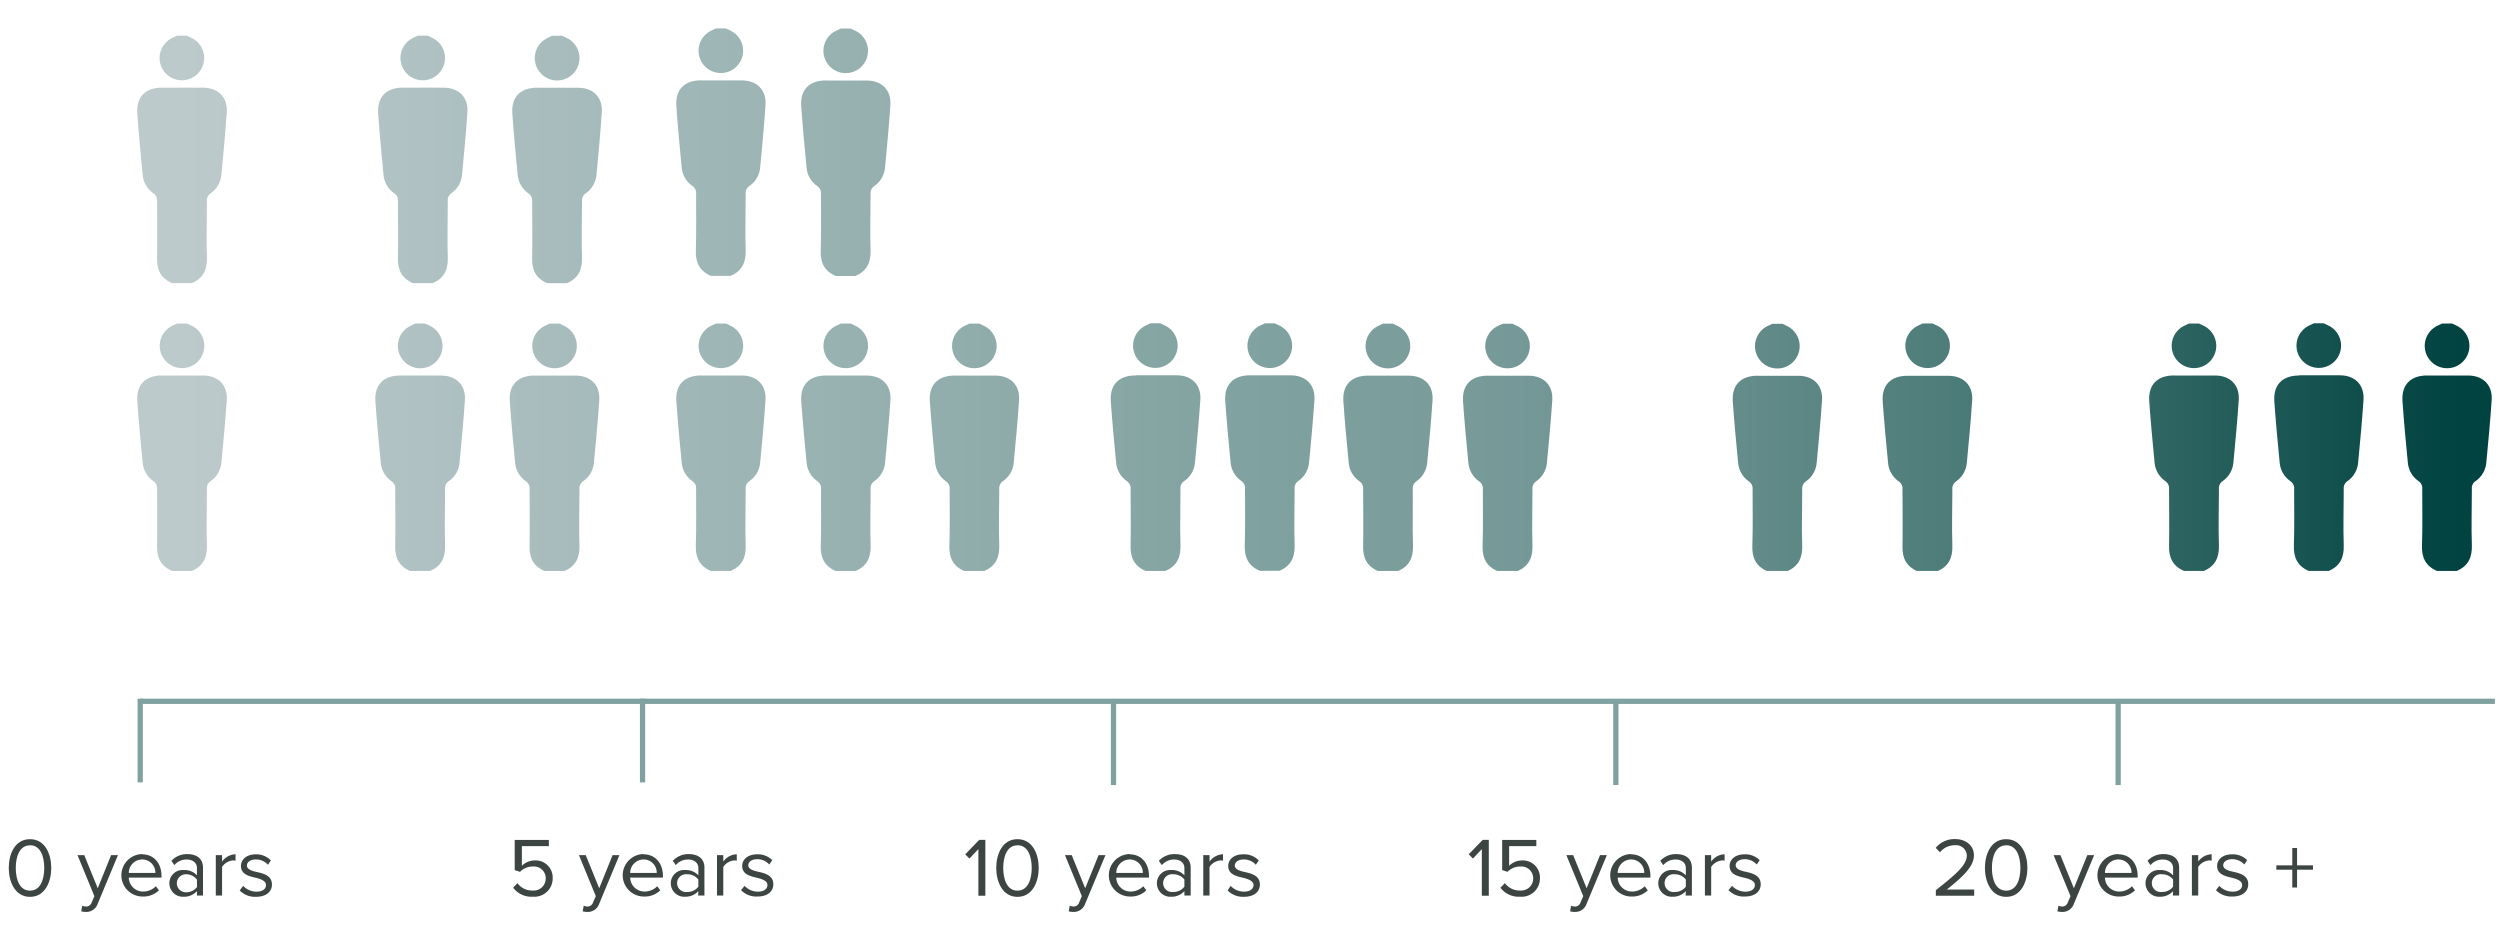 <svg id="Layer_1" data-name="Layer 1" xmlns="http://www.w3.org/2000/svg" xmlns:xlink="http://www.w3.org/1999/xlink" viewBox="0 0 470.7 175.9"><defs><style>.cls-1,.cls-2{fill:none;}.cls-2{stroke:#7fa19f;stroke-miterlimit:10;stroke-width:0.99px;}.cls-3{fill:#3d4543;}.cls-4{clip-path:url(#clip-path);}.cls-5{fill:url(#linear-gradient);}</style><clipPath id="clip-path"><path class="cls-1" d="M30.51,70.69c-3.15,0-4.88,1.76-4.66,4.88.27,3.83.63,7.66,1,11.48a4.71,4.71,0,0,0,2,3.52,1.58,1.58,0,0,1,.72,1.54c0,3.53.07,7.07,0,10.59-.08,2.29.71,3.89,2.83,4.8h3.73c2.11-.92,2.9-2.52,2.83-4.81-.12-3.53,0-7.06,0-10.59a1.59,1.59,0,0,1,.73-1.54,4.71,4.71,0,0,0,2-3.52c.37-3.9.74-7.8,1-11.71.19-2.82-1.6-4.62-4.45-4.63h-7.7m2.8-9.79-.72.34a4.2,4.2,0,1,0,3.3,0l-.72-.34H33.31Zm42,9.79c-3.15,0-4.88,1.76-4.66,4.88.27,3.83.63,7.66,1,11.48a4.71,4.71,0,0,0,2,3.52,1.62,1.62,0,0,1,.73,1.54c0,3.53.07,7.07,0,10.59-.08,2.29.71,3.89,2.83,4.8h3.73c2.11-.92,2.9-2.52,2.83-4.81-.12-3.53,0-7.06,0-10.59a1.59,1.59,0,0,1,.73-1.54,4.71,4.71,0,0,0,2-3.52c.37-3.9.74-7.8,1-11.71.19-2.82-1.6-4.62-4.45-4.63h-7.7m2.8-9.79-.72.34a4.21,4.21,0,1,0,3.31,0L80,60.91H78.09Zm22.46,9.79c-3.15,0-4.88,1.76-4.66,4.88.27,3.83.63,7.66,1,11.48a4.71,4.71,0,0,0,2,3.52,1.6,1.6,0,0,1,.73,1.54c0,3.53.07,7.07,0,10.59-.08,2.29.71,3.89,2.83,4.8h3.73c2.11-.92,2.9-2.52,2.83-4.81-.12-3.53,0-7.06,0-10.59a1.59,1.59,0,0,1,.73-1.54,4.71,4.71,0,0,0,2-3.52c.37-3.9.74-7.8,1-11.71.19-2.82-1.6-4.62-4.45-4.63h-7.7m2.8-9.79-.72.34a4.2,4.2,0,1,0,3.3,0l-.72-.34h-1.86ZM132,70.69c-3.15,0-4.88,1.76-4.66,4.88.27,3.83.63,7.66,1,11.48a4.71,4.71,0,0,0,2,3.52,1.58,1.58,0,0,1,.72,1.54c0,3.53.07,7.07-.05,10.59-.08,2.29.71,3.89,2.83,4.8h3.73c2.11-.92,2.9-2.52,2.83-4.81-.12-3.53,0-7.06,0-10.59a1.59,1.59,0,0,1,.73-1.54,4.71,4.71,0,0,0,2-3.52c.37-3.9.74-7.8,1-11.71.19-2.82-1.6-4.62-4.45-4.63H132m2.8-9.79-.72.34a4.2,4.2,0,1,0,3.3,0l-.72-.34h-1.86Zm20.72,9.79c-3.15,0-4.88,1.76-4.66,4.88.27,3.83.63,7.66,1,11.48a4.71,4.71,0,0,0,2,3.52,1.6,1.6,0,0,1,.72,1.54c0,3.53.07,7.07-.05,10.59-.08,2.29.71,3.89,2.83,4.8h3.73c2.11-.92,2.9-2.52,2.83-4.81-.12-3.53,0-7.06,0-10.59a1.59,1.59,0,0,1,.73-1.54,4.71,4.71,0,0,0,2-3.52c.37-3.9.74-7.8,1-11.71.19-2.82-1.6-4.62-4.45-4.63h-7.69m2.8-9.79-.72.34a4.2,4.2,0,1,0,3.3,0l-.72-.34h-1.86Zm21.42,9.79c-3.15,0-4.88,1.76-4.66,4.88.27,3.83.63,7.66,1,11.48a4.71,4.71,0,0,0,2,3.52,1.6,1.6,0,0,1,.73,1.54c0,3.53.07,7.07-.05,10.59-.08,2.29.71,3.89,2.83,4.8h3.73c2.11-.92,2.9-2.52,2.83-4.81-.12-3.53,0-7.06,0-10.59a1.59,1.59,0,0,1,.73-1.54,4.71,4.71,0,0,0,2-3.52c.37-3.9.74-7.8,1-11.71.19-2.82-1.6-4.62-4.45-4.63h-7.7m2.8-9.79-.72.34a4.2,4.2,0,1,0,3.3,0l-.72-.34h-1.86Zm75.07,9.79c-3.15,0-4.88,1.76-4.66,4.88.27,3.83.63,7.66,1,11.48a4.71,4.71,0,0,0,2,3.52,1.6,1.6,0,0,1,.72,1.54c0,3.53.07,7.07,0,10.59-.08,2.29.71,3.89,2.83,4.8h3.73c2.11-.92,2.9-2.52,2.83-4.81-.12-3.53,0-7.06-.05-10.59a1.61,1.61,0,0,1,.73-1.54,4.71,4.71,0,0,0,2-3.52c.37-3.9.74-7.8,1-11.71.19-2.82-1.6-4.62-4.45-4.63h-7.69m2.8-9.79-.72.34a4.21,4.21,0,1,0,3.31,0l-.72-.34h-1.87Zm19.74,9.79c-3.15,0-4.88,1.76-4.66,4.88.27,3.83.63,7.66,1,11.48a4.71,4.71,0,0,0,2,3.52,1.6,1.6,0,0,1,.73,1.54c0,3.53.07,7.07-.05,10.59-.08,2.29.71,3.89,2.83,4.8h3.73c2.11-.92,2.9-2.52,2.83-4.81-.12-3.53,0-7.06,0-10.59a1.61,1.61,0,0,1,.73-1.54,4.71,4.71,0,0,0,2-3.52c.37-3.9.74-7.8,1-11.71.19-2.82-1.6-4.62-4.45-4.63h-7.7m2.8-9.79-.72.34a4.2,4.2,0,1,0,3.3,0l-.72-.34H282.9Zm48,9.79c-3.15,0-4.88,1.76-4.66,4.88.27,3.83.63,7.66,1,11.48a4.71,4.71,0,0,0,2,3.52,1.6,1.6,0,0,1,.73,1.54c0,3.53.07,7.07-.05,10.59-.08,2.29.71,3.89,2.83,4.8h3.73c2.11-.92,2.9-2.52,2.83-4.81-.12-3.53,0-7.06,0-10.59a1.61,1.61,0,0,1,.73-1.54,4.71,4.71,0,0,0,2-3.52c.37-3.9.74-7.8,1-11.71.19-2.82-1.6-4.62-4.45-4.63h-7.7m2.8-9.79-.72.34a4.21,4.21,0,1,0,3.31,0l-.72-.34h-1.87Zm25.44,9.79c-3.15,0-4.88,1.76-4.66,4.88.27,3.83.63,7.66,1,11.48a4.71,4.71,0,0,0,2,3.52,1.58,1.58,0,0,1,.72,1.54c0,3.53.07,7.07,0,10.59-.08,2.29.71,3.89,2.83,4.8h3.73c2.11-.92,2.9-2.52,2.83-4.81-.12-3.53,0-7.06,0-10.59a1.61,1.61,0,0,1,.73-1.54,4.71,4.71,0,0,0,2-3.52c.37-3.9.74-7.8,1-11.71.19-2.82-1.6-4.62-4.45-4.63h-7.7M362,60.9l-.72.34a4.2,4.2,0,1,0,3.3,0l-.72-.34H362Zm47.32,9.79c-3.15,0-4.88,1.76-4.66,4.88.27,3.83.63,7.66,1,11.48a4.71,4.71,0,0,0,2,3.52,1.6,1.6,0,0,1,.73,1.54c0,3.53.07,7.07,0,10.59-.08,2.29.71,3.89,2.83,4.8h3.73c2.11-.92,2.9-2.52,2.83-4.81-.12-3.53,0-7.06,0-10.59a1.61,1.61,0,0,1,.73-1.54,4.71,4.71,0,0,0,2-3.52c.37-3.9.74-7.8,1-11.71.19-2.82-1.6-4.62-4.45-4.63h-7.71m2.8-9.79-.72.34a4.2,4.2,0,1,0,3.3,0l-.72-.34h-1.86Zm20.72,9.79c-3.15,0-4.88,1.76-4.66,4.88.27,3.83.63,7.66,1,11.48a4.71,4.71,0,0,0,2,3.52,1.6,1.6,0,0,1,.73,1.54c0,3.53.07,7.07-.05,10.59-.08,2.29.71,3.89,2.83,4.8h3.73c2.11-.92,2.9-2.52,2.83-4.81-.12-3.53,0-7.06,0-10.59a1.59,1.59,0,0,1,.73-1.54A4.71,4.71,0,0,0,444,87c.37-3.9.74-7.8,1-11.71.19-2.82-1.6-4.62-4.45-4.63h-7.7m2.8-9.79-.72.34a4.2,4.2,0,1,0,3.3,0l-.72-.34H435.6ZM457,70.69c-3.15,0-4.88,1.76-4.66,4.88.27,3.83.63,7.66,1,11.48a4.71,4.71,0,0,0,2,3.52,1.58,1.58,0,0,1,.72,1.54c0,3.53.07,7.07-.05,10.59-.08,2.29.71,3.89,2.83,4.8h3.73c2.11-.92,2.9-2.52,2.83-4.81-.12-3.53,0-7.06,0-10.59a1.59,1.59,0,0,1,.73-1.54,4.71,4.71,0,0,0,2-3.52c.37-3.9.74-7.8,1-11.71.19-2.82-1.6-4.62-4.45-4.63H457m2.8-9.79-.72.34a4.21,4.21,0,1,0,3.31,0l-.72-.34h-1.87ZM132,15.12c-3.15,0-4.88,1.76-4.66,4.88.27,3.83.63,7.65,1,11.48a4.71,4.71,0,0,0,2,3.52,1.58,1.58,0,0,1,.72,1.54c0,3.53.07,7.07-.05,10.6-.08,2.29.71,3.89,2.83,4.8h3.73c2.11-.92,2.9-2.52,2.83-4.81-.12-3.53,0-7.06,0-10.59a1.59,1.59,0,0,1,.73-1.54,4.71,4.71,0,0,0,2-3.52c.37-3.9.74-7.8,1-11.71.19-2.82-1.6-4.62-4.45-4.63h-3.45c-1.41,0-2.83,0-4.24,0m2.8-9.79-.72.34a4.2,4.2,0,1,0,3.3,0l-.72-.34h-1.86Zm20.72,9.79c-3.15,0-4.88,1.76-4.66,4.88.27,3.83.63,7.65,1,11.48a4.71,4.71,0,0,0,2,3.52,1.6,1.6,0,0,1,.72,1.54c0,3.53.07,7.07-.05,10.6-.08,2.29.71,3.89,2.83,4.8h3.73c2.11-.92,2.9-2.52,2.83-4.81-.12-3.53,0-7.06,0-10.59a1.59,1.59,0,0,1,.73-1.54,4.71,4.71,0,0,0,2-3.52c.37-3.9.74-7.8,1-11.71.19-2.82-1.6-4.62-4.45-4.63h-3.45c-1.41,0-2.83,0-4.24,0m2.8-9.79-.72.34a4.2,4.2,0,1,0,3.3,0l-.72-.34h-1.86ZM213.8,70.69c-3.15,0-4.88,1.76-4.66,4.88.27,3.83.63,7.66,1,11.48a4.71,4.71,0,0,0,2,3.52,1.6,1.6,0,0,1,.73,1.54c0,3.53.07,7.07,0,10.59-.08,2.29.71,3.89,2.83,4.8h3.73c2.11-.92,2.9-2.52,2.83-4.81-.12-3.53,0-7.06,0-10.59a1.59,1.59,0,0,1,.73-1.54A4.71,4.71,0,0,0,225,87c.37-3.9.74-7.8,1-11.71.19-2.82-1.6-4.62-4.45-4.63H213.8m2.8-9.79-.72.34a4.2,4.2,0,1,0,3.3,0l-.72-.34H216.6Zm18.75,9.79c-3.15,0-4.88,1.76-4.66,4.88.27,3.83.63,7.66,1,11.48a4.71,4.71,0,0,0,2,3.52,1.6,1.6,0,0,1,.72,1.54c0,3.53.07,7.07-.05,10.59-.08,2.29.71,3.89,2.83,4.8h3.73c2.11-.92,2.9-2.52,2.83-4.81-.12-3.53,0-7.06,0-10.59a1.59,1.59,0,0,1,.73-1.54,4.71,4.71,0,0,0,2-3.52c.37-3.9.74-7.8,1-11.71.19-2.82-1.6-4.62-4.45-4.63h-7.69m2.8-9.79-.72.34a4.21,4.21,0,1,0,3.31,0l-.72-.34h-1.87ZM75.86,16.5c-3.15,0-4.88,1.76-4.66,4.88.27,3.83.63,7.66,1,11.48a4.71,4.71,0,0,0,2,3.52,1.6,1.6,0,0,1,.72,1.54c0,3.53.07,7.07,0,10.59-.08,2.29.71,3.89,2.83,4.8h3.73c2.11-.92,2.9-2.52,2.83-4.81-.12-3.53,0-7.06,0-10.59A1.59,1.59,0,0,1,85,36.37a4.71,4.71,0,0,0,2-3.52c.37-3.9.74-7.8,1-11.71.19-2.82-1.6-4.62-4.45-4.63H80.2c-1.45,0-2.89,0-4.34,0m2.8-9.79-.72.34a4.2,4.2,0,1,0,3.3,0l-.71-.35Zm22.46,9.79c-3.15,0-4.88,1.76-4.66,4.88.27,3.83.63,7.66,1,11.48a4.71,4.71,0,0,0,2,3.52,1.62,1.62,0,0,1,.73,1.54c0,3.53.07,7.07,0,10.59-.08,2.29.71,3.89,2.83,4.8h3.73c2.11-.92,2.9-2.52,2.83-4.81-.12-3.53,0-7.06,0-10.59a1.59,1.59,0,0,1,.73-1.54,4.71,4.71,0,0,0,2-3.52c.37-3.9.74-7.8,1-11.71.19-2.82-1.6-4.62-4.45-4.63h-3.35c-1.46,0-2.9,0-4.35,0m2.8-9.79-.72.34a4.21,4.21,0,1,0,3.31,0l-.72-.34h-1.87ZM30.51,16.5c-3.15,0-4.88,1.76-4.66,4.88.27,3.83.63,7.66,1,11.48a4.71,4.71,0,0,0,2,3.52,1.58,1.58,0,0,1,.72,1.54c0,3.53.07,7.07,0,10.59-.08,2.29.71,3.89,2.83,4.8h3.73c2.11-.92,2.9-2.52,2.83-4.81-.12-3.53,0-7.06,0-10.59a1.59,1.59,0,0,1,.73-1.54,4.71,4.71,0,0,0,2-3.52c.37-3.9.74-7.8,1-11.71.19-2.82-1.6-4.62-4.45-4.63H34.86c-1.47,0-2.91,0-4.35,0m2.8-9.79-.72.34a4.2,4.2,0,1,0,3.3,0l-.72-.34H33.31Z"/></clipPath><linearGradient id="linear-gradient" x1="-445.99" y1="297.53" x2="-445" y2="297.53" gradientTransform="translate(198496.96 -132347.76) scale(445.01)" gradientUnits="userSpaceOnUse"><stop offset="0" stop-color="#bdcacc"/><stop offset="0.01" stop-color="#bdcacc"/><stop offset="0.48" stop-color="#7fa19f"/><stop offset="0.56" stop-color="#799c9b"/><stop offset="0.66" stop-color="#69908e"/><stop offset="0.77" stop-color="#4e7d7a"/><stop offset="0.88" stop-color="#29615e"/><stop offset="0.99" stop-color="#004340"/><stop offset="1" stop-color="#004340"/></linearGradient></defs><g id="Scale"><line class="cls-2" x1="26.4" y1="131.55" x2="26.4" y2="147.31"/><line class="cls-2" x1="209.65" y1="132.04" x2="209.65" y2="147.81"/><line class="cls-2" x1="26.4" y1="132.04" x2="469.74" y2="132.04"/><line class="cls-2" x1="120.98" y1="131.55" x2="120.98" y2="147.31"/><line class="cls-2" x1="304.23" y1="132.04" x2="304.23" y2="147.81"/><line class="cls-2" x1="398.8" y1="132.04" x2="398.8" y2="147.81"/></g><g id="Label"><path class="cls-3" d="M5.65,158c2.87,0,4,2.85,4,5.42s-1.15,5.44-4,5.44-4-2.89-4-5.44S2.76,158,5.65,158Zm0,1.16c-2,0-2.68,2.16-2.68,4.26s.68,4.27,2.68,4.27,2.68-2.17,2.68-4.27S7.65,159.14,5.65,159.14Z"/><path class="cls-3" d="M16.13,170.68a1.1,1.1,0,0,0,1.14-.8l.5-1.15L14.59,161h1.27l2.54,6.24L20.92,161h1.29l-3.81,9.15a2.27,2.27,0,0,1-2.24,1.55,4,4,0,0,1-.86-.11l.18-1.07A2.07,2.07,0,0,0,16.13,170.68Z"/><path class="cls-3" d="M26.75,160.85c2.31,0,3.66,1.79,3.66,4.08v.3H24.25A2.68,2.68,0,0,0,27,167.86a3.35,3.35,0,0,0,2.35-1l.57.77a4.13,4.13,0,0,1-3,1.17,4,4,0,0,1-.13-8Zm-2.5,3.51h5a2.47,2.47,0,0,0-2.5-2.54A2.54,2.54,0,0,0,24.25,164.36Z"/><path class="cls-3" d="M37.08,167.78a3.28,3.28,0,0,1-2.52,1.06,2.54,2.54,0,0,1-2.67-2.52,2.49,2.49,0,0,1,2.67-2.51,3.18,3.18,0,0,1,2.52,1v-1.37c0-1-.82-1.61-1.92-1.61a3,3,0,0,0-2.34,1.06l-.55-.82a4,4,0,0,1,3-1.26c1.61,0,2.95.72,2.95,2.57v5.23H37.08Zm0-2.17a2.56,2.56,0,0,0-2.1-1A1.68,1.68,0,1,0,35,168a2.56,2.56,0,0,0,2.1-1Z"/><path class="cls-3" d="M40.63,161h1.18v1.22a3.24,3.24,0,0,1,2.54-1.38v1.21a2.28,2.28,0,0,0-.48-.05,2.76,2.76,0,0,0-2.06,1.22v5.39H40.63Z"/><path class="cls-3" d="M45.78,166.79a3.46,3.46,0,0,0,2.51,1.09c1.16,0,1.79-.52,1.79-1.26s-.93-1.11-1.95-1.36c-1.29-.3-2.76-.65-2.76-2.22,0-1.18,1-2.19,2.84-2.19A3.84,3.84,0,0,1,51,162l-.55.82a3,3,0,0,0-2.27-1c-1,0-1.69.47-1.69,1.15s.87,1,1.86,1.21c1.32.3,2.85.68,2.85,2.37,0,1.27-1,2.3-3,2.3a4,4,0,0,1-3.07-1.2Z"/><path class="cls-3" d="M97.42,166.28a3.45,3.45,0,0,0,2.9,1.39,2.27,2.27,0,0,0,2.43-2.25,2.21,2.21,0,0,0-2.41-2.27,3.31,3.31,0,0,0-2.43,1l-1-.33v-5.68h6.43v1.17H98.26V163a3.52,3.52,0,0,1,2.46-1,3.22,3.22,0,0,1,3.34,3.36,3.45,3.45,0,0,1-3.74,3.47,4.29,4.29,0,0,1-3.7-1.69Z"/><path class="cls-3" d="M110.54,170.68a1.09,1.09,0,0,0,1.13-.8l.51-1.15L109,161h1.28l2.54,6.24,2.52-6.24h1.29l-3.81,9.15a2.27,2.27,0,0,1-2.24,1.55,4.06,4.06,0,0,1-.87-.11l.19-1.07A2,2,0,0,0,110.54,170.68Z"/><path class="cls-3" d="M121.16,160.85c2.3,0,3.66,1.79,3.66,4.08v.3h-6.17a2.69,2.69,0,0,0,2.75,2.63,3.36,3.36,0,0,0,2.35-1l.56.77a4.11,4.11,0,0,1-3,1.17,4,4,0,0,1-.13-8Zm-2.51,3.51h5a2.47,2.47,0,0,0-2.5-2.54A2.55,2.55,0,0,0,118.65,164.36Z"/><path class="cls-3" d="M131.49,167.78a3.3,3.3,0,0,1-2.53,1.06,2.53,2.53,0,0,1-2.66-2.52,2.49,2.49,0,0,1,2.66-2.51,3.21,3.21,0,0,1,2.53,1v-1.37c0-1-.82-1.61-1.93-1.61a3,3,0,0,0-2.33,1.06l-.55-.82a4,4,0,0,1,3-1.26c1.61,0,2.95.72,2.95,2.57v5.23h-1.18Zm0-2.17a2.56,2.56,0,0,0-2.1-1,1.68,1.68,0,1,0,0,3.33,2.56,2.56,0,0,0,2.1-1Z"/><path class="cls-3" d="M135,161h1.18v1.22a3.25,3.25,0,0,1,2.54-1.38v1.21a2.12,2.12,0,0,0-.47-.05,2.78,2.78,0,0,0-2.07,1.22v5.39H135Z"/><path class="cls-3" d="M140.19,166.79a3.44,3.44,0,0,0,2.5,1.09c1.17,0,1.8-.52,1.8-1.26s-.93-1.11-2-1.36c-1.29-.3-2.75-.65-2.75-2.22,0-1.18,1-2.19,2.83-2.19a3.85,3.85,0,0,1,2.83,1.1l-.56.82a3,3,0,0,0-2.27-1c-1,0-1.68.47-1.68,1.15s.86,1,1.86,1.21c1.32.3,2.85.68,2.85,2.37,0,1.27-1,2.3-3,2.3a4.05,4.05,0,0,1-3.08-1.2Z"/><path class="cls-3" d="M184.21,159.87l-1.69,1.78-.79-.8,2.64-2.72h1.15v10.52h-1.31Z"/><path class="cls-3" d="M191.57,158c2.87,0,4,2.85,4,5.42s-1.15,5.44-4,5.44-4-2.89-4-5.44S188.69,158,191.57,158Zm0,1.16c-2,0-2.68,2.16-2.68,4.26s.68,4.27,2.68,4.27,2.68-2.17,2.68-4.27S193.57,159.14,191.57,159.14Z"/><path class="cls-3" d="M202.05,170.68a1.1,1.1,0,0,0,1.14-.8l.5-1.15L200.51,161h1.27l2.54,6.24,2.52-6.24h1.3l-3.82,9.15a2.27,2.27,0,0,1-2.24,1.55,4,4,0,0,1-.86-.11l.19-1.07A2,2,0,0,0,202.05,170.68Z"/><path class="cls-3" d="M212.68,160.85c2.3,0,3.65,1.79,3.65,4.08v.3h-6.16a2.68,2.68,0,0,0,2.74,2.63,3.35,3.35,0,0,0,2.35-1l.57.77a4.13,4.13,0,0,1-3,1.17,4,4,0,0,1-.12-8Zm-2.51,3.51h5a2.48,2.48,0,0,0-2.51-2.54A2.55,2.55,0,0,0,210.17,164.36Z"/><path class="cls-3" d="M223,167.78a3.28,3.28,0,0,1-2.52,1.06,2.53,2.53,0,0,1-2.66-2.52,2.49,2.49,0,0,1,2.66-2.51,3.17,3.17,0,0,1,2.52,1v-1.37c0-1-.82-1.61-1.92-1.61a3,3,0,0,0-2.33,1.06l-.56-.82a4,4,0,0,1,3.05-1.26c1.6,0,2.94.72,2.94,2.57v5.23H223Zm0-2.17a2.56,2.56,0,0,0-2.1-1,1.68,1.68,0,1,0,0,3.33,2.56,2.56,0,0,0,2.1-1Z"/><path class="cls-3" d="M226.55,161h1.18v1.22a3.25,3.25,0,0,1,2.54-1.38v1.21a2.19,2.19,0,0,0-.47-.05,2.78,2.78,0,0,0-2.07,1.22v5.39h-1.18Z"/><path class="cls-3" d="M231.7,166.79a3.48,3.48,0,0,0,2.51,1.09c1.16,0,1.8-.52,1.8-1.26s-.94-1.11-2-1.36c-1.29-.3-2.76-.65-2.76-2.22,0-1.18,1-2.19,2.84-2.19A3.82,3.82,0,0,1,237,162l-.55.82a3,3,0,0,0-2.27-1c-1,0-1.69.47-1.69,1.15s.87,1,1.86,1.21c1.33.3,2.86.68,2.86,2.37,0,1.27-1,2.3-3,2.3a4,4,0,0,1-3.07-1.2Z"/><path class="cls-3" d="M279,159.87l-1.68,1.78-.79-.8,2.63-2.72h1.15v10.52H279Z"/><path class="cls-3" d="M283.34,166.28a3.46,3.46,0,0,0,2.91,1.39,2.27,2.27,0,0,0,2.42-2.25,2.21,2.21,0,0,0-2.41-2.27,3.31,3.31,0,0,0-2.43,1l-1-.33v-5.68h6.43v1.17h-5.12V163a3.52,3.52,0,0,1,2.46-1,3.22,3.22,0,0,1,3.34,3.36,3.44,3.44,0,0,1-3.73,3.47,4.3,4.3,0,0,1-3.71-1.69Z"/><path class="cls-3" d="M296.46,170.68a1.08,1.08,0,0,0,1.13-.8l.51-1.15L294.91,161h1.28l2.54,6.24,2.52-6.24h1.29l-3.81,9.15a2.27,2.27,0,0,1-2.24,1.55,4.06,4.06,0,0,1-.87-.11l.19-1.07A2.07,2.07,0,0,0,296.46,170.68Z"/><path class="cls-3" d="M307.08,160.85c2.3,0,3.66,1.79,3.66,4.08v.3h-6.16a2.68,2.68,0,0,0,2.74,2.63,3.35,3.35,0,0,0,2.35-1l.57.77a4.15,4.15,0,0,1-3,1.17,4,4,0,0,1-.13-8Zm-2.5,3.51h5a2.47,2.47,0,0,0-2.5-2.54A2.54,2.54,0,0,0,304.58,164.36Z"/><path class="cls-3" d="M317.41,167.78a3.28,3.28,0,0,1-2.52,1.06,2.54,2.54,0,0,1-2.67-2.52,2.49,2.49,0,0,1,2.67-2.51,3.18,3.18,0,0,1,2.52,1v-1.37c0-1-.82-1.61-1.92-1.61a3,3,0,0,0-2.34,1.06l-.55-.82a4,4,0,0,1,3-1.26c1.61,0,2.95.72,2.95,2.57v5.23h-1.18Zm0-2.17a2.56,2.56,0,0,0-2.1-1,1.68,1.68,0,1,0,0,3.33,2.56,2.56,0,0,0,2.1-1Z"/><path class="cls-3" d="M321,161h1.18v1.22a3.22,3.22,0,0,1,2.53-1.38v1.21a2.12,2.12,0,0,0-.47-.05,2.76,2.76,0,0,0-2.06,1.22v5.39H321Z"/><path class="cls-3" d="M326.11,166.79a3.46,3.46,0,0,0,2.51,1.09c1.16,0,1.79-.52,1.79-1.26s-.93-1.11-2-1.36c-1.29-.3-2.76-.65-2.76-2.22,0-1.18,1-2.19,2.84-2.19a3.84,3.84,0,0,1,2.82,1.1l-.55.82a3,3,0,0,0-2.27-1c-1,0-1.69.47-1.69,1.15s.87,1,1.86,1.21c1.32.3,2.85.68,2.85,2.37,0,1.27-1,2.3-3,2.3a4,4,0,0,1-3.07-1.2Z"/><path class="cls-3" d="M364.48,167.61c3.78-3,5.83-4.73,5.83-6.54a2,2,0,0,0-2.19-1.93,3.54,3.54,0,0,0-2.86,1.33l-.8-.84a4.57,4.57,0,0,1,3.66-1.65c1.75,0,3.53,1,3.53,3.09s-2.18,4.1-5.11,6.41h5.16v1.17h-7.22Z"/><path class="cls-3" d="M377.72,158c2.86,0,4,2.85,4,5.42s-1.16,5.44-4,5.44-4-2.89-4-5.44S374.83,158,377.72,158Zm0,1.16c-2,0-2.68,2.16-2.68,4.26s.67,4.27,2.68,4.27,2.68-2.17,2.68-4.27S379.72,159.14,377.72,159.14Z"/><path class="cls-3" d="M388.2,170.68a1.08,1.08,0,0,0,1.13-.8l.51-1.15L386.65,161h1.28l2.54,6.24L393,161h1.29l-3.81,9.15a2.27,2.27,0,0,1-2.24,1.55,4.06,4.06,0,0,1-.87-.11l.19-1.07A2.07,2.07,0,0,0,388.2,170.68Z"/><path class="cls-3" d="M398.82,160.85c2.3,0,3.66,1.79,3.66,4.08v.3h-6.16a2.68,2.68,0,0,0,2.74,2.63,3.35,3.35,0,0,0,2.35-1l.56.77a4.11,4.11,0,0,1-3,1.17,4,4,0,0,1-.13-8Zm-2.5,3.51h5a2.47,2.47,0,0,0-2.5-2.54A2.54,2.54,0,0,0,396.32,164.36Z"/><path class="cls-3" d="M409.15,167.78a3.28,3.28,0,0,1-2.52,1.06,2.54,2.54,0,0,1-2.67-2.52,2.49,2.49,0,0,1,2.67-2.51,3.18,3.18,0,0,1,2.52,1v-1.37c0-1-.82-1.61-1.93-1.61a3,3,0,0,0-2.33,1.06l-.55-.82a4,4,0,0,1,3-1.26c1.61,0,2.95.72,2.95,2.57v5.23h-1.18Zm0-2.17a2.56,2.56,0,0,0-2.1-1,1.68,1.68,0,1,0,0,3.33,2.56,2.56,0,0,0,2.1-1Z"/><path class="cls-3" d="M412.69,161h1.19v1.22a3.22,3.22,0,0,1,2.53-1.38v1.21a2.12,2.12,0,0,0-.47-.05,2.76,2.76,0,0,0-2.06,1.22v5.39h-1.19Z"/><path class="cls-3" d="M417.85,166.79a3.44,3.44,0,0,0,2.5,1.09c1.17,0,1.8-.52,1.8-1.26s-.93-1.11-1.95-1.36c-1.29-.3-2.76-.65-2.76-2.22,0-1.18,1-2.19,2.84-2.19a3.84,3.84,0,0,1,2.82,1.1l-.55.82a3,3,0,0,0-2.27-1c-1,0-1.69.47-1.69,1.15s.87,1,1.86,1.21c1.32.3,2.85.68,2.85,2.37,0,1.27-1,2.3-3,2.3a4.07,4.07,0,0,1-3.08-1.2Z"/><path class="cls-3" d="M432.49,167.1h-.9v-3.35h-3v-.82h3v-3.27h.9v3.27h3v.82h-3Z"/></g><g class="cls-4"><rect class="cls-5" x="25.63" y="5.33" width="443.71" height="102.17"/></g></svg>